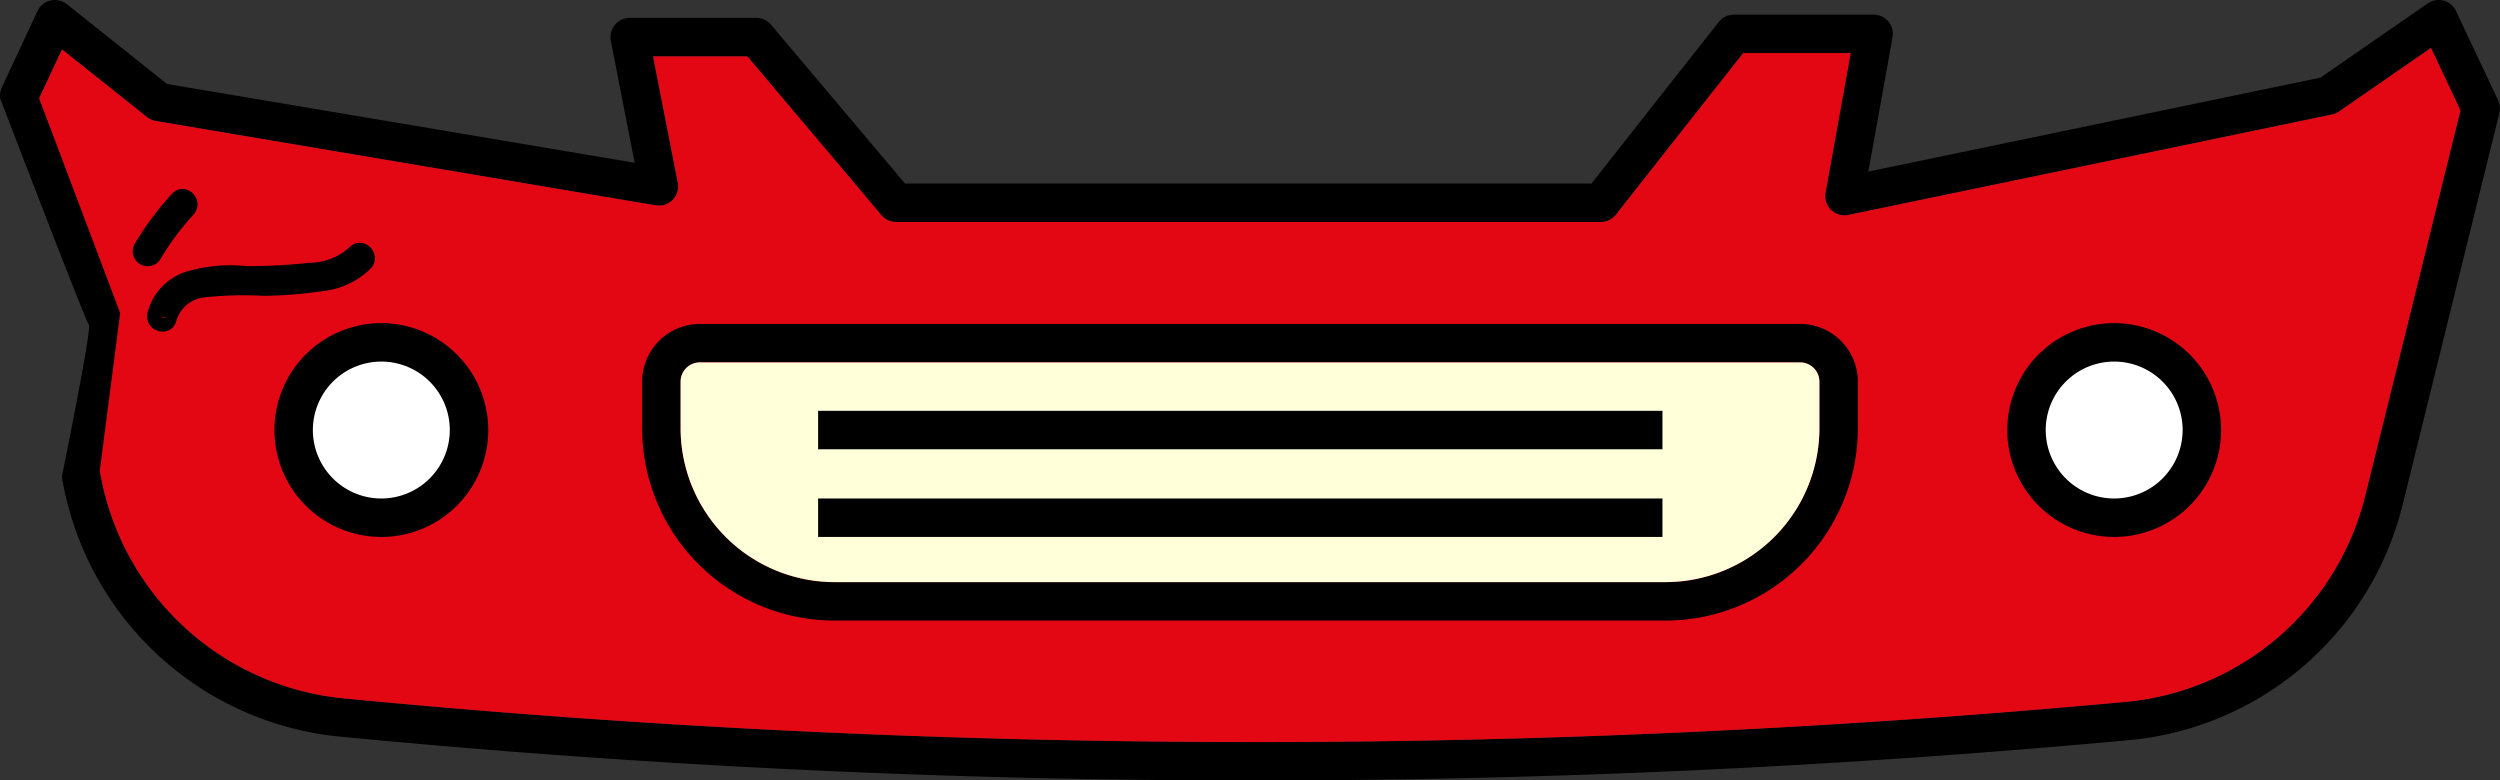 <svg id="Group_60" data-name="Group 60" xmlns="http://www.w3.org/2000/svg" xmlns:xlink="http://www.w3.org/1999/xlink" width="161.741" height="50.493" viewBox="0 0 161.741 50.493">
  <rect x="0" y="0" width="161.741" height="50.493" fill="#333333" stroke="none"/>
  <defs>
    <clipPath id="clip-path">
      <rect id="Rectangle_61" data-name="Rectangle 61" width="161.741" height="50.493" fill="none"/>
    </clipPath>
  </defs>
  <g id="Group_59" data-name="Group 59" clip-path="url(#clip-path)">
    <path id="Path_205" data-name="Path 205" d="M161.62,6.484q-1.3-2.742-2.6-5.506L158.9.714a1.244,1.244,0,0,0-1.835-.492l-6.94,4.8L120.877,11.1,122.44,2.41A1.244,1.244,0,0,0,121.215.945h-9.038a1.244,1.244,0,0,0-.977.474q-4.124,5.229-8.238,10.456H58.551q-3.9-4.627-7.79-9.233L49.883,1.6a1.239,1.239,0,0,0-.95-.442H40.739a1.243,1.243,0,0,0-1.222,1.483l1.545,7.891-30.257-5.1L4.328.272A1.257,1.257,0,0,0,3.267.033a1.241,1.241,0,0,0-.843.686L.117,5.661a1.241,1.241,0,0,0-.1.726S5.543,20.8,5.751,21.023,4,30.835,4,30.835A20.208,20.208,0,0,0,22.02,47.659c19.1,1.843,38.545,2.8,57.795,2.833h1.453c18.734,0,37.743-.877,56.519-2.611a20.13,20.13,0,0,0,17.655-15.227L161.7,7.316a1.247,1.247,0,0,0-.084-.832m-8.594,25.573a17.641,17.641,0,0,1-15.468,13.348c-19.184,1.77-38.62,2.654-57.738,2.6-19.171-.037-38.538-.986-57.561-2.822a17.714,17.714,0,0,1-15.8-14.746l1.817-9.412L2.534,6.364,4.011,3.2l5.5,4.374a1.247,1.247,0,0,0,.569.255l32.347,5.458a1.244,1.244,0,0,0,1.428-1.466l-1.6-8.172h6.1l.506.6q4.078,4.829,8.159,9.673a1.24,1.24,0,0,0,.951.443h45.6a1.245,1.245,0,0,0,.978-.476q4.106-5.227,8.234-10.454h6.947L118.1,12.47a1.245,1.245,0,0,0,1.479,1.438l31.3-6.5a1.246,1.246,0,0,0,.455-.2L157.273,3.1q.954,2.027,1.909,4.047Z" transform="translate(0 0)"/>
    <path id="Path_206" data-name="Path 206" d="M191.539,46.771l-6.156,24.908a17.641,17.641,0,0,1-15.468,13.348c-19.184,1.77-38.62,2.654-57.738,2.6-19.171-.037-38.538-.986-57.561-2.822a17.714,17.714,0,0,1-15.8-14.746l1.315-10.185L34.891,45.986l1.477-3.164,5.5,4.374a1.247,1.247,0,0,0,.569.255L74.78,52.908a1.244,1.244,0,0,0,1.428-1.466l-1.6-8.172h6.1l.506.6Q85.3,48.7,89.378,53.541a1.24,1.24,0,0,0,.951.443h45.6a1.245,1.245,0,0,0,.978-.476q4.106-5.227,8.234-10.454h6.947l-1.627,9.036a1.245,1.245,0,0,0,1.479,1.438l31.3-6.5a1.246,1.246,0,0,0,.455-.2l5.939-4.105q.954,2.027,1.909,4.047" transform="translate(-32.357 -39.621)" fill="#e30713"/>
    <path id="Path_207" data-name="Path 207" d="M646.953,288.574H575.763a3.736,3.736,0,0,0-3.732,3.732v3.017a12.456,12.456,0,0,0,12.441,12.442h53.771a12.456,12.456,0,0,0,12.441-12.442v-3.017a3.736,3.736,0,0,0-3.732-3.732m1.244,6.749a9.965,9.965,0,0,1-9.953,9.954H584.472a9.966,9.966,0,0,1-9.953-9.954v-3.017a1.246,1.246,0,0,1,1.244-1.244h71.189a1.245,1.245,0,0,1,1.244,1.244Z" transform="translate(-530.487 -267.616)"/>
    <path id="Path_208" data-name="Path 208" d="M679.969,324.078v3.017a9.965,9.965,0,0,1-9.953,9.954H616.244a9.966,9.966,0,0,1-9.953-9.954v-3.017a1.245,1.245,0,0,1,1.244-1.244h71.189a1.246,1.246,0,0,1,1.244,1.244" transform="translate(-562.259 -299.388)" fill="#ffffda"/>
    <path id="Path_210" data-name="Path 210" d="M287.578,326.533a4.429,4.429,0,1,1-4.429-4.429,4.434,4.434,0,0,1,4.429,4.429" transform="translate(-258.479 -298.711)" fill="#e30713"/>
    <path id="Path_212" data-name="Path 212" d="M1831.258,326.533a4.429,4.429,0,1,1-4.429-4.429,4.434,4.434,0,0,1,4.429,4.429" transform="translate(-1690.05 -298.711)" fill="#e30713"/>
    <rect id="Rectangle_59" data-name="Rectangle 59" width="54.626" height="2.488" transform="translate(52.929 26.578)"/>
    <rect id="Rectangle_60" data-name="Rectangle 60" width="54.626" height="2.488" transform="translate(52.929 32.25)"/>
    <path id="Path_213" data-name="Path 213" d="M136.8,215.335a2.624,2.624,0,0,1,2.252-1.879,24.392,24.392,0,0,1,3.926-.1,28.562,28.562,0,0,0,3.75-.307,4.658,4.658,0,0,0,2.77-1.313c.407-.445-.255-1.11-.663-.663a4.446,4.446,0,0,1-2.934,1.147,35.35,35.35,0,0,1-4.155.209,9.5,9.5,0,0,0-3.795.377,3.267,3.267,0,0,0-2.057,2.279c-.117.59.788.842.9.249" transform="translate(-125.87 -194.716)" fill="#e30713" stroke="#000" stroke-width="1"/>
    <path id="Path_214" data-name="Path 214" d="M.392.338A18.958,18.958,0,0,0,0,4.245a.469.469,0,0,0,.938,0A17.714,17.714,0,0,1,1.3.587C1.418,0,.514-.254.392.338" transform="translate(11.339 12.376) rotate(31)" fill="#e30713" stroke="#000" stroke-width="1"/>
    <circle id="Ellipse_12" data-name="Ellipse 12" cx="6" cy="6" r="6" transform="translate(18.87 21.775)" fill="#fff"/>
    <circle id="Ellipse_13" data-name="Ellipse 13" cx="6" cy="6" r="6" transform="translate(130.87 21.775)" fill="#fff"/>
    <path id="Path_209" data-name="Path 209" d="M251.378,287.844a6.917,6.917,0,1,0,6.918,6.917,6.925,6.925,0,0,0-6.918-6.917m0,11.346a4.429,4.429,0,1,1,4.429-4.429,4.434,4.434,0,0,1-4.429,4.429" transform="translate(-226.707 -266.939)"/>
    <path id="Path_211" data-name="Path 211" d="M1795.058,287.844a6.917,6.917,0,1,0,6.917,6.917,6.925,6.925,0,0,0-6.917-6.917m0,11.346a4.429,4.429,0,1,1,4.429-4.429,4.434,4.434,0,0,1-4.429,4.429" transform="translate(-1658.278 -266.939)"/>
  </g>
</svg>
